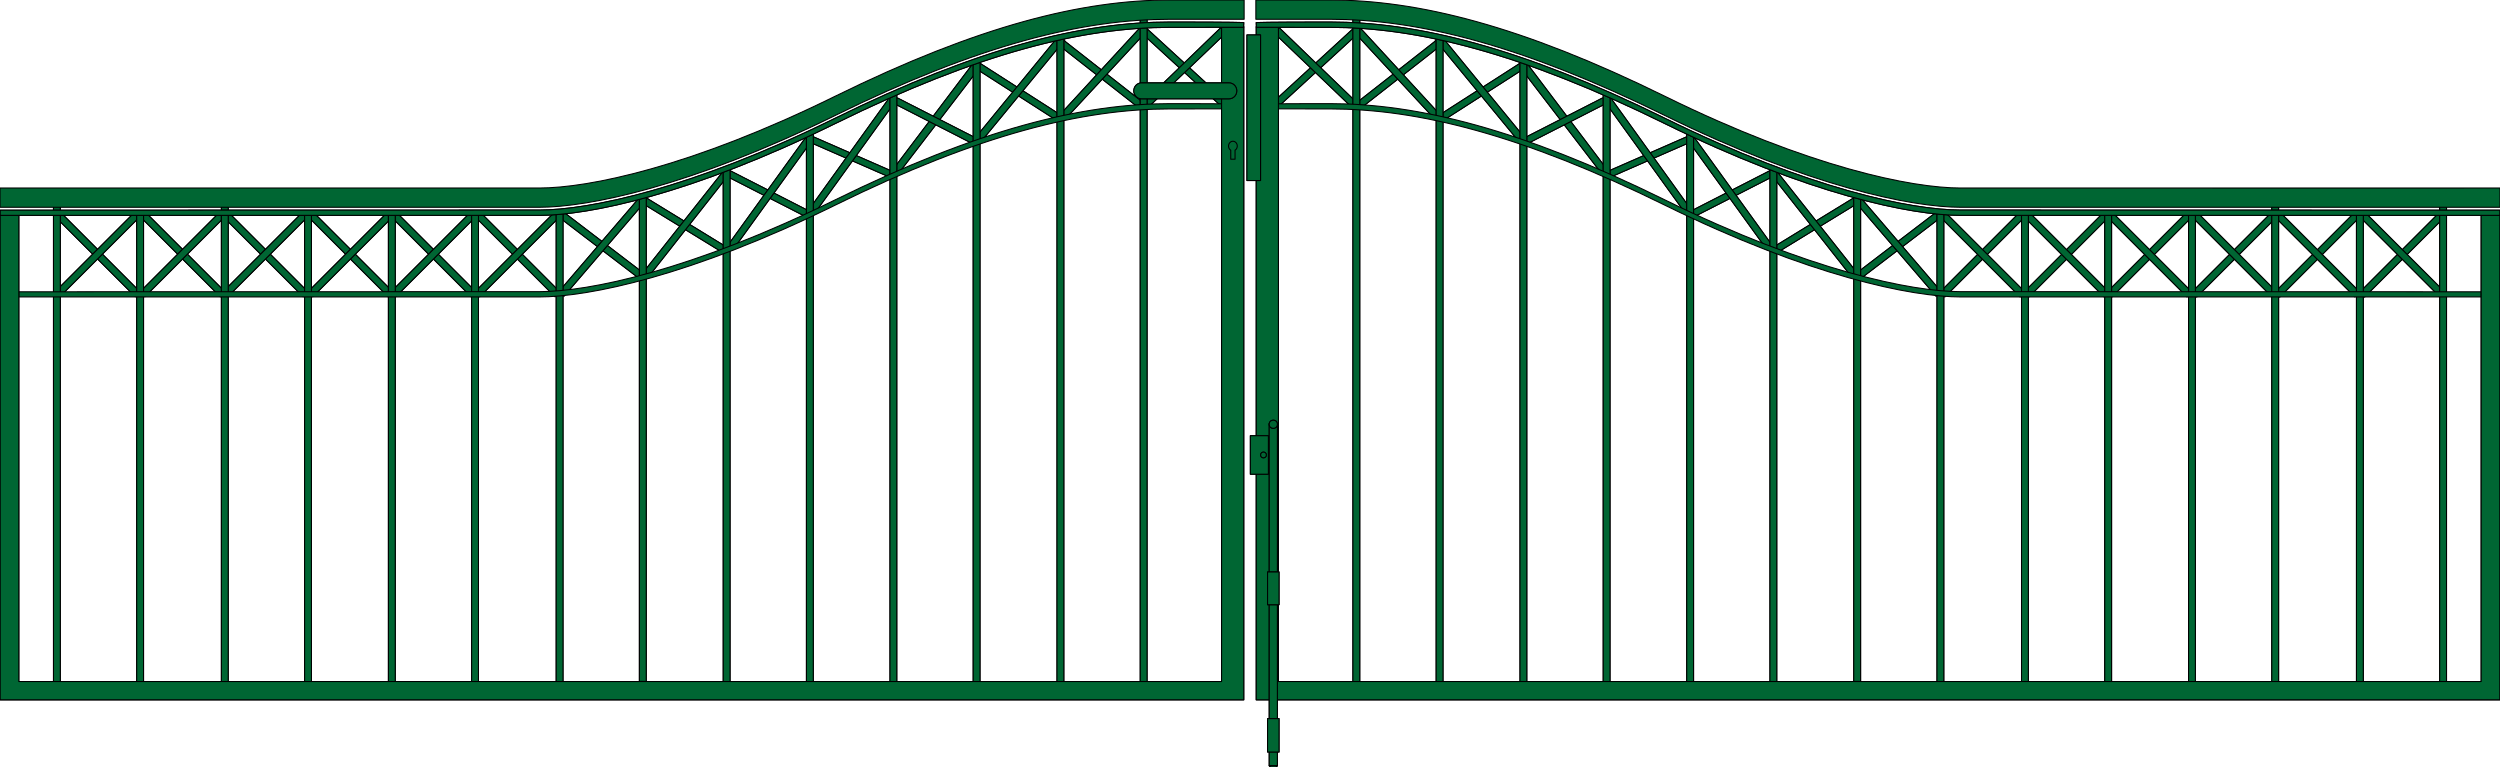 <?xml version="1.0" encoding="iso-8859-1"?>
<!-- Generator: Adobe Illustrator 20.1.0, SVG Export Plug-In . SVG Version: 6.00 Build 0)  -->
<svg version="1.1" preserveAspectRatio="none" id="Ebene_1" xmlns="http://www.w3.org/2000/svg"
	xmlns:xlink="http://www.w3.org/1999/xlink" x="0px" y="0px" viewBox="-191.503 -23.149 582.875 178.924" width="582.875"
	height="178.924" style="enable-background:new -191.503 -23.149 582.875 178.924;" xml:space="preserve">
	<g>
		<g>

			<rect x="355.416" y="35.349" transform="matrix(0.707 -0.707 0.707 0.707 82.414 271.249)"
				style="fill:#006633;stroke:#000000;stroke-width:0.25;stroke-linecap:round;stroke-linejoin:round;stroke-miterlimit:10;"
				width="26.42" height="1.591" />

			<rect x="355.416" y="35.349" transform="matrix(0.707 -0.707 0.707 0.707 82.414 271.249)"
				style="fill:#006633;stroke:#000000;stroke-width:0.25;stroke-linecap:round;stroke-linejoin:round;stroke-miterlimit:10;"
				width="26.42" height="1.591" />

			<rect x="367.831" y="22.934" transform="matrix(0.707 -0.707 0.707 0.707 82.382 271.21)"
				style="fill:#006633;stroke:#000000;stroke-width:0.25;stroke-linecap:round;stroke-linejoin:round;stroke-miterlimit:10;"
				width="1.591" height="26.42" />

			<rect x="367.831" y="22.934" transform="matrix(0.707 -0.707 0.707 0.707 82.382 271.21)"
				style="fill:#006633;stroke:#000000;stroke-width:0.25;stroke-linecap:round;stroke-linejoin:round;stroke-miterlimit:10;"
				width="1.591" height="26.42" />

			<rect x="335.61" y="35.346" transform="matrix(0.707 -0.707 0.707 0.707 76.627 257.26)"
				style="fill:#006633;stroke:#000000;stroke-width:0.25;stroke-linecap:round;stroke-linejoin:round;stroke-miterlimit:10;"
				width="26.419" height="1.594" />

			<rect x="335.61" y="35.346" transform="matrix(0.707 -0.707 0.707 0.707 76.627 257.26)"
				style="fill:#006633;stroke:#000000;stroke-width:0.25;stroke-linecap:round;stroke-linejoin:round;stroke-miterlimit:10;"
				width="26.419" height="1.594" />

			<rect x="348.023" y="22.933" transform="matrix(0.707 -0.707 0.707 0.707 76.593 257.218)"
				style="fill:#006633;stroke:#000000;stroke-width:0.25;stroke-linecap:round;stroke-linejoin:round;stroke-miterlimit:10;"
				width="1.594" height="26.419" />

			<rect x="348.023" y="22.933" transform="matrix(0.707 -0.707 0.707 0.707 76.593 257.218)"
				style="fill:#006633;stroke:#000000;stroke-width:0.25;stroke-linecap:round;stroke-linejoin:round;stroke-miterlimit:10;"
				width="1.594" height="26.419" />

			<rect x="357.907" y="26.23"
				style="fill:#006633;stroke:#000000;stroke-width:0.25;stroke-linecap:round;stroke-linejoin:round;stroke-miterlimit:10;"
				width="1.591" height="109.523" />

			<rect x="357.907" y="26.23"
				style="fill:#006633;stroke:#000000;stroke-width:0.25;stroke-linecap:round;stroke-linejoin:round;stroke-miterlimit:10;"
				width="1.591" height="109.523" />

			<rect x="377.313" y="23.559"
				style="fill:#006633;stroke:#000000;stroke-width:0.25;stroke-linecap:round;stroke-linejoin:round;stroke-miterlimit:10;"
				width="1.587" height="112.194" />

			<rect x="377.313" y="23.559"
				style="fill:#006633;stroke:#000000;stroke-width:0.25;stroke-linecap:round;stroke-linejoin:round;stroke-miterlimit:10;"
				width="1.587" height="112.194" />
		</g>

		<rect x="277.108" y="35.346" transform="matrix(0.707 -0.707 0.707 0.707 59.484 215.883)"
			style="fill:#006633;stroke:#000000;stroke-width:0.25;stroke-linecap:round;stroke-linejoin:round;stroke-miterlimit:10;"
			width="26.42" height="1.593" />

		<rect x="277.108" y="35.346" transform="matrix(0.707 -0.707 0.707 0.707 59.484 215.883)"
			style="fill:#006633;stroke:#000000;stroke-width:0.25;stroke-linecap:round;stroke-linejoin:round;stroke-miterlimit:10;"
			width="26.42" height="1.593" />

		<rect x="289.521" y="22.933" transform="matrix(0.707 -0.707 0.707 0.707 59.461 215.853)"
			style="fill:#006633;stroke:#000000;stroke-width:0.25;stroke-linecap:round;stroke-linejoin:round;stroke-miterlimit:10;"
			width="1.593" height="26.42" />

		<rect x="289.521" y="22.933" transform="matrix(0.707 -0.707 0.707 0.707 59.461 215.853)"
			style="fill:#006633;stroke:#000000;stroke-width:0.25;stroke-linecap:round;stroke-linejoin:round;stroke-miterlimit:10;"
			width="1.593" height="26.42" />

		<rect x="257.535" y="35.346" transform="matrix(0.707 -0.707 0.707 0.707 53.742 202.031)"
			style="fill:#006633;stroke:#000000;stroke-width:0.25;stroke-linecap:round;stroke-linejoin:round;stroke-miterlimit:10;"
			width="26.421" height="1.594" />

		<rect x="257.535" y="35.346" transform="matrix(0.707 -0.707 0.707 0.707 53.742 202.031)"
			style="fill:#006633;stroke:#000000;stroke-width:0.25;stroke-linecap:round;stroke-linejoin:round;stroke-miterlimit:10;"
			width="26.421" height="1.594" />

		<rect x="269.948" y="22.933" transform="matrix(0.707 -0.707 0.707 0.707 53.734 202.02)"
			style="fill:#006633;stroke:#000000;stroke-width:0.25;stroke-linecap:round;stroke-linejoin:round;stroke-miterlimit:10;"
			width="1.594" height="26.421" />

		<rect x="269.948" y="22.933" transform="matrix(0.707 -0.707 0.707 0.707 53.734 202.02)"
			style="fill:#006633;stroke:#000000;stroke-width:0.25;stroke-linecap:round;stroke-linejoin:round;stroke-miterlimit:10;"
			width="1.594" height="26.421" />

		<polygon
			style="fill:#006633;stroke:#000000;stroke-width:0.25;stroke-linecap:round;stroke-linejoin:round;stroke-miterlimit:10;"
			points="
		260.09,26.214 241.117,40.707 242.099,41.96 261.07,27.47 	" />

		<polygon
			style="fill:#006633;stroke:#000000;stroke-width:0.25;stroke-linecap:round;stroke-linejoin:round;stroke-miterlimit:10;"
			points="
		260.09,26.214 241.117,40.707 242.099,41.96 261.07,27.47 	" />

		<polygon
			style="fill:#006633;stroke:#000000;stroke-width:0.25;stroke-linecap:round;stroke-linejoin:round;stroke-miterlimit:10;"
			points="
		242.478,23.153 261.07,44.844 259.872,45.893 241.281,24.203 	" />

		<polygon
			style="fill:#006633;stroke:#000000;stroke-width:0.25;stroke-linecap:round;stroke-linejoin:round;stroke-miterlimit:10;"
			points="
		242.478,23.153 261.07,44.844 259.872,45.893 241.281,24.203 	" />

		<polygon
			style="fill:#006633;stroke:#000000;stroke-width:0.25;stroke-linecap:round;stroke-linejoin:round;stroke-miterlimit:10;"
			points="
		221.758,34.592 241.509,22.488 242.297,23.82 222.882,35.718 	" />

		<polygon
			style="fill:#006633;stroke:#000000;stroke-width:0.25;stroke-linecap:round;stroke-linejoin:round;stroke-miterlimit:10;"
			points="
		221.758,34.592 241.509,22.488 242.297,23.82 222.882,35.718 	" />

		<polygon
			style="fill:#006633;stroke:#000000;stroke-width:0.25;stroke-linecap:round;stroke-linejoin:round;stroke-miterlimit:10;"
			points="
		240.156,41.334 241.281,40.209 222.3,16.227 222.3,18.641 	" />

		<polygon
			style="fill:#006633;stroke:#000000;stroke-width:0.25;stroke-linecap:round;stroke-linejoin:round;stroke-miterlimit:10;"
			points="
		240.156,41.334 241.281,40.209 222.3,16.227 222.3,18.641 	" />

		<polygon
			style="fill:#006633;stroke:#000000;stroke-width:0.25;stroke-linecap:round;stroke-linejoin:round;stroke-miterlimit:10;"
			points="
		202.3,26.28 202.555,27.062 203.425,27.407 221.757,18.038 221.757,16.229 221.027,16.711 	" />

		<polygon
			style="fill:#006633;stroke:#000000;stroke-width:0.25;stroke-linecap:round;stroke-linejoin:round;stroke-miterlimit:10;"
			points="
		202.3,26.28 202.555,27.062 203.425,27.407 221.757,18.038 221.757,16.229 221.027,16.711 	" />

		<polygon
			style="fill:#006633;stroke:#000000;stroke-width:0.25;stroke-linecap:round;stroke-linejoin:round;stroke-miterlimit:10;"
			points="
		221.609,33.962 221.609,34.99 220.485,35.089 202.797,10.591 202.797,8.07 203.934,9.482 	" />

		<polygon
			style="fill:#006633;stroke:#000000;stroke-width:0.25;stroke-linecap:round;stroke-linejoin:round;stroke-miterlimit:10;"
			points="
		221.609,33.962 221.609,34.99 220.485,35.089 202.797,10.591 202.797,8.07 203.934,9.482 	" />

		<polygon
			style="fill:#006633;stroke:#000000;stroke-width:0.25;stroke-linecap:round;stroke-linejoin:round;stroke-miterlimit:10;"
			points="
		183.97,18.144 182.847,17.019 201.62,8.799 202.315,8.381 202.555,10.011 	" />

		<polygon
			style="fill:#006633;stroke:#000000;stroke-width:0.25;stroke-linecap:round;stroke-linejoin:round;stroke-miterlimit:10;"
			points="
		183.97,18.144 182.847,17.019 201.62,8.799 202.315,8.381 202.555,10.011 	" />

		<polygon
			style="fill:#006633;stroke:#000000;stroke-width:0.25;stroke-linecap:round;stroke-linejoin:round;stroke-miterlimit:10;"
			points="
		183.507,1.72 183.507,-0.984 184.185,-0.485 184.453,0.27 202.315,25.097 202.299,26.279 201.191,26.223 	" />

		<polygon
			style="fill:#006633;stroke:#000000;stroke-width:0.25;stroke-linecap:round;stroke-linejoin:round;stroke-miterlimit:10;"
			points="
		183.507,1.72 183.507,-0.984 184.185,-0.485 184.453,0.27 202.315,25.097 202.299,26.279 201.191,26.223 	" />

		<polygon
			style="fill:#006633;stroke:#000000;stroke-width:0.25;stroke-linecap:round;stroke-linejoin:round;stroke-miterlimit:10;"
			points="
		182.859,15.952 182.847,17.515 181.738,17.081 163.667,-6.485 163.662,-8.877 164.472,-8.586 164.819,-7.93 	" />

		<polygon
			style="fill:#006633;stroke:#000000;stroke-width:0.25;stroke-linecap:round;stroke-linejoin:round;stroke-miterlimit:10;"
			points="
		182.859,15.952 182.847,17.515 181.738,17.081 163.667,-6.485 163.662,-8.877 164.472,-8.586 164.819,-7.93 	" />

		<polygon
			style="fill:#006633;stroke:#000000;stroke-width:0.25;stroke-linecap:round;stroke-linejoin:round;stroke-miterlimit:10;"
			points="
		181.996,-0.238 182.847,-0.485 183.12,0.886 164.547,10.369 163.424,9.246 	" />

		<polygon
			style="fill:#006633;stroke:#000000;stroke-width:0.25;stroke-linecap:round;stroke-linejoin:round;stroke-miterlimit:10;"
			points="
		181.996,-0.238 182.847,-0.485 183.12,0.886 164.547,10.369 163.424,9.246 	" />

		<polygon
			style="fill:#006633;stroke:#000000;stroke-width:0.25;stroke-linecap:round;stroke-linejoin:round;stroke-miterlimit:10;"
			points="
		163.424,-6.892 163.424,-8.879 162.535,-8.167 144.299,3.53 144.299,4.574 145.427,4.658 	" />

		<polygon
			style="fill:#006633;stroke:#000000;stroke-width:0.25;stroke-linecap:round;stroke-linejoin:round;stroke-miterlimit:10;"
			points="
		163.424,-6.892 163.424,-8.879 162.535,-8.167 144.299,3.53 144.299,4.574 145.427,4.658 	" />

		<polygon
			style="fill:#006633;stroke:#000000;stroke-width:0.25;stroke-linecap:round;stroke-linejoin:round;stroke-miterlimit:10;"
			points="
		145.484,-13.59 144.93,-14.352 144.132,-13.97 144.536,-12.139 162.335,9.482 163.145,9.482 163.458,8.356 	" />

		<polygon
			style="fill:#006633;stroke:#000000;stroke-width:0.25;stroke-linecap:round;stroke-linejoin:round;stroke-miterlimit:10;"
			points="
		145.484,-13.59 144.93,-14.352 144.132,-13.97 144.536,-12.139 162.335,9.482 163.145,9.482 163.458,8.356 	" />

		<polygon
			style="fill:#006633;stroke:#000000;stroke-width:0.25;stroke-linecap:round;stroke-linejoin:round;stroke-miterlimit:10;"
			points="
		144.034,-12.252 143.827,-14.352 142.907,-13.378 124.912,0.722 124.73,1.842 126.04,1.842 	" />

		<polygon
			style="fill:#006633;stroke:#000000;stroke-width:0.25;stroke-linecap:round;stroke-linejoin:round;stroke-miterlimit:10;"
			points="
		144.034,-12.252 143.827,-14.352 142.907,-13.378 124.912,0.722 124.73,1.842 126.04,1.842 	" />

		<polygon
			style="fill:#006633;stroke:#000000;stroke-width:0.25;stroke-linecap:round;stroke-linejoin:round;stroke-miterlimit:10;"
			points="
		126.083,-16.14 124.912,-17.208 125.133,-14.691 142.701,4.277 143.338,4.319 143.827,3.15 	" />

		<polygon
			style="fill:#006633;stroke:#000000;stroke-width:0.25;stroke-linecap:round;stroke-linejoin:round;stroke-miterlimit:10;"
			points="
		126.083,-16.14 124.912,-17.208 125.133,-14.691 142.701,4.277 143.338,4.319 143.827,3.15 	" />

		<polygon
			style="fill:#006633;stroke:#000000;stroke-width:0.25;stroke-linecap:round;stroke-linejoin:round;stroke-miterlimit:10;"
			points="
		123.452,-15.981 124.364,-16.784 124.572,-14.857 107.061,1.215 106.559,1.842 105.94,0.095 	" />

		<polygon
			style="fill:#006633;stroke:#000000;stroke-width:0.25;stroke-linecap:round;stroke-linejoin:round;stroke-miterlimit:10;"
			points="
		123.452,-15.981 124.364,-16.784 124.572,-14.857 107.061,1.215 106.559,1.842 105.94,0.095 	" />

		<polygon
			style="fill:#006633;stroke:#000000;stroke-width:0.25;stroke-linecap:round;stroke-linejoin:round;stroke-miterlimit:10;"
			points="
		106.904,-16.529 105.953,-17.207 105.953,-15.082 123.241,1.446 123.934,2.106 124.364,0.322 	" />

		<polygon
			style="fill:#006633;stroke:#000000;stroke-width:0.25;stroke-linecap:round;stroke-linejoin:round;stroke-miterlimit:10;"
			points="
		106.904,-16.529 105.953,-17.207 105.953,-15.082 123.241,1.446 123.934,2.106 124.364,0.322 	" />
		<g>

			<rect x="316.269" y="35.349" transform="matrix(0.707 -0.707 0.707 0.707 70.947 243.567)"
				style="fill:#006633;stroke:#000000;stroke-width:0.25;stroke-linecap:round;stroke-linejoin:round;stroke-miterlimit:10;"
				width="26.42" height="1.591" />

			<rect x="316.269" y="35.349" transform="matrix(0.707 -0.707 0.707 0.707 70.947 243.567)"
				style="fill:#006633;stroke:#000000;stroke-width:0.25;stroke-linecap:round;stroke-linejoin:round;stroke-miterlimit:10;"
				width="26.42" height="1.591" />

			<rect x="328.683" y="22.934" transform="matrix(0.707 -0.707 0.707 0.707 70.919 243.532)"
				style="fill:#006633;stroke:#000000;stroke-width:0.25;stroke-linecap:round;stroke-linejoin:round;stroke-miterlimit:10;"
				width="1.591" height="26.42" />

			<rect x="328.683" y="22.934" transform="matrix(0.707 -0.707 0.707 0.707 70.919 243.532)"
				style="fill:#006633;stroke:#000000;stroke-width:0.25;stroke-linecap:round;stroke-linejoin:round;stroke-miterlimit:10;"
				width="1.591" height="26.42" />

			<rect x="296.462" y="35.346" transform="matrix(0.707 -0.707 0.707 0.707 65.159 229.576)"
				style="fill:#006633;stroke:#000000;stroke-width:0.25;stroke-linecap:round;stroke-linejoin:round;stroke-miterlimit:10;"
				width="26.419" height="1.594" />

			<rect x="296.462" y="35.346" transform="matrix(0.707 -0.707 0.707 0.707 65.159 229.576)"
				style="fill:#006633;stroke:#000000;stroke-width:0.25;stroke-linecap:round;stroke-linejoin:round;stroke-miterlimit:10;"
				width="26.419" height="1.594" />

			<rect x="308.875" y="22.933" transform="matrix(0.707 -0.707 0.707 0.707 65.129 229.538)"
				style="fill:#006633;stroke:#000000;stroke-width:0.25;stroke-linecap:round;stroke-linejoin:round;stroke-miterlimit:10;"
				width="1.594" height="26.419" />

			<rect x="308.875" y="22.933" transform="matrix(0.707 -0.707 0.707 0.707 65.129 229.538)"
				style="fill:#006633;stroke:#000000;stroke-width:0.25;stroke-linecap:round;stroke-linejoin:round;stroke-miterlimit:10;"
				width="1.594" height="26.419" />

			<rect x="318.759" y="26.23"
				style="fill:#006633;stroke:#000000;stroke-width:0.25;stroke-linecap:round;stroke-linejoin:round;stroke-miterlimit:10;"
				width="1.591" height="109.523" />

			<rect x="318.759" y="26.23"
				style="fill:#006633;stroke:#000000;stroke-width:0.25;stroke-linecap:round;stroke-linejoin:round;stroke-miterlimit:10;"
				width="1.591" height="109.523" />

			<rect x="338.166" y="23.559"
				style="fill:#006633;stroke:#000000;stroke-width:0.25;stroke-linecap:round;stroke-linejoin:round;stroke-miterlimit:10;"
				width="1.587" height="112.194" />

			<rect x="338.166" y="23.559"
				style="fill:#006633;stroke:#000000;stroke-width:0.25;stroke-linecap:round;stroke-linejoin:round;stroke-miterlimit:10;"
				width="1.587" height="112.194" />
		</g>

		<rect x="279.817" y="26.23"
			style="fill:#006633;stroke:#000000;stroke-width:0.25;stroke-linecap:round;stroke-linejoin:round;stroke-miterlimit:10;"
			width="1.591" height="109.523" />

		<rect x="279.817" y="26.23"
			style="fill:#006633;stroke:#000000;stroke-width:0.25;stroke-linecap:round;stroke-linejoin:round;stroke-miterlimit:10;"
			width="1.591" height="109.523" />

		<rect x="299.219" y="26.23"
			style="fill:#006633;stroke:#000000;stroke-width:0.25;stroke-linecap:round;stroke-linejoin:round;stroke-miterlimit:10;"
			width="1.593" height="109.523" />

		<rect x="299.219" y="26.23"
			style="fill:#006633;stroke:#000000;stroke-width:0.25;stroke-linecap:round;stroke-linejoin:round;stroke-miterlimit:10;"
			width="1.593" height="109.523" />

		<rect x="240.702" y="22.35"
			style="fill:#006633;stroke:#000000;stroke-width:0.25;stroke-linecap:round;stroke-linejoin:round;stroke-miterlimit:10;"
			width="1.595" height="113.376" />

		<rect x="240.702" y="22.35"
			style="fill:#006633;stroke:#000000;stroke-width:0.25;stroke-linecap:round;stroke-linejoin:round;stroke-miterlimit:10;"
			width="1.595" height="113.376" />

		<rect x="260.107" y="26.23"
			style="fill:#006633;stroke:#000000;stroke-width:0.25;stroke-linecap:round;stroke-linejoin:round;stroke-miterlimit:10;"
			width="1.589" height="109.523" />

		<rect x="260.107" y="26.23"
			style="fill:#006633;stroke:#000000;stroke-width:0.25;stroke-linecap:round;stroke-linejoin:round;stroke-miterlimit:10;"
			width="1.589" height="109.523" />

		<polygon
			style="fill:#006633;stroke:#000000;stroke-width:0.25;stroke-linecap:round;stroke-linejoin:round;stroke-miterlimit:10;"
			points="
		201.757,7.492 201.757,135.753 203.349,135.753 203.349,8.192 	" />

		<polygon
			style="fill:#006633;stroke:#000000;stroke-width:0.25;stroke-linecap:round;stroke-linejoin:round;stroke-miterlimit:10;"
			points="
		201.757,7.492 201.757,135.753 203.349,135.753 203.349,8.192 	" />

		<polygon
			style="fill:#006633;stroke:#000000;stroke-width:0.25;stroke-linecap:round;stroke-linejoin:round;stroke-miterlimit:10;"
			points="
		221.162,15.793 221.162,135.753 222.752,135.753 222.752,16.234 	" />

		<polygon
			style="fill:#006633;stroke:#000000;stroke-width:0.25;stroke-linecap:round;stroke-linejoin:round;stroke-miterlimit:10;"
			points="
		221.162,15.793 221.162,135.753 222.752,135.753 222.752,16.234 	" />

		<polygon
			style="fill:#006633;stroke:#000000;stroke-width:0.25;stroke-linecap:round;stroke-linejoin:round;stroke-miterlimit:10;"
			points="
		162.883,-9.278 162.883,135.753 164.472,135.753 164.472,-8.706 	" />

		<polygon
			style="fill:#006633;stroke:#000000;stroke-width:0.25;stroke-linecap:round;stroke-linejoin:round;stroke-miterlimit:10;"
			points="
		162.883,-9.278 162.883,135.753 164.472,135.753 164.472,-8.706 	" />

		<polygon
			style="fill:#006633;stroke:#000000;stroke-width:0.25;stroke-linecap:round;stroke-linejoin:round;stroke-miterlimit:10;"
			points="
		182.285,-1.675 182.285,135.753 183.871,135.753 183.871,-0.935 	" />

		<polygon
			style="fill:#006633;stroke:#000000;stroke-width:0.25;stroke-linecap:round;stroke-linejoin:round;stroke-miterlimit:10;"
			points="
		182.285,-1.675 182.285,135.753 183.871,135.753 183.871,-0.935 	" />

		<rect x="123.931" y="-20.573"
			style="fill:#006633;stroke:#000000;stroke-width:0.25;stroke-linecap:round;stroke-linejoin:round;stroke-miterlimit:10;"
			width="1.595" height="156.326" />

		<rect x="123.931" y="-20.573"
			style="fill:#006633;stroke:#000000;stroke-width:0.25;stroke-linecap:round;stroke-linejoin:round;stroke-miterlimit:10;"
			width="1.595" height="156.326" />

		<polygon
			style="fill:#006633;stroke:#000000;stroke-width:0.25;stroke-linecap:round;stroke-linejoin:round;stroke-miterlimit:10;"
			points="
		143.338,-14.769 143.338,135.753 144.931,135.753 144.931,-14.473 	" />

		<polygon
			style="fill:#006633;stroke:#000000;stroke-width:0.25;stroke-linecap:round;stroke-linejoin:round;stroke-miterlimit:10;"
			points="
		143.338,-14.769 143.338,135.753 144.931,135.753 144.931,-14.473 	" />

		<path
			style="fill:#006633;stroke:#000000;stroke-width:0.25;stroke-linecap:round;stroke-linejoin:round;stroke-miterlimit:10;"
			d="
		M391.305,46.084H265.678c-11.5,0-35.387-4.846-68.997-21.387C163.073,8.153,139.008,2.245,118.527,2.245
		c-14.909,0-16.939-0.014-16.939-0.014l-0.041-1.093c0,0,2.071-0.125,16.98-0.125c20.481,0,44.546,5.909,78.154,22.45
		c33.61,16.543,57.497,21.39,68.997,21.39c11.505,0,125.618,0.027,125.618,0.027L391.305,46.084z" />

		<path
			style="fill:#006633;stroke:#000000;stroke-width:0.25;stroke-linecap:round;stroke-linejoin:round;stroke-miterlimit:10;"
			d="
		M391.362,25.177l0.009-4.486H265.678c-11.502,0-35.388-4.846-68.997-21.388c-33.609-16.543-57.676-22.452-78.156-22.452h-17.223
		v4.488h17.223c20.48,0,44.547,5.906,78.156,22.449c33.609,16.542,57.495,21.389,68.997,21.389H391.362z" />

		<polygon
			style="fill:#006633;stroke:#000000;stroke-width:0.25;stroke-linecap:round;stroke-linejoin:round;stroke-miterlimit:10;"
			points="
		106.559,-16.905 106.559,135.753 386.98,135.753 386.98,26.942 391.332,26.942 391.332,135.753 391.332,140.017 386.98,140.017 
		106.559,140.017 102.113,140.017 101.385,140.017 101.385,-16.905 	" />

		<polygon
			style="fill:#006633;stroke:#000000;stroke-width:0.25;stroke-linecap:round;stroke-linejoin:round;stroke-miterlimit:10;"
			points="
		106.559,-16.905 106.559,135.753 386.98,135.753 386.98,26.942 391.332,26.942 391.332,135.753 391.332,140.017 386.98,140.017 
		106.559,140.017 102.113,140.017 101.385,140.017 101.385,-16.905 	" />

		<path
			style="fill:#006633;stroke:#000000;stroke-width:0.25;stroke-linecap:round;stroke-linejoin:round;stroke-miterlimit:10;"
			d="
		M391.334,27.062H265.675c-11.499,0-35.386-4.847-68.995-21.389c-33.608-16.542-57.675-22.451-78.151-22.451
		c-14.911,0-17.103-0.013-17.103-0.013l-0.041-1.095c0,0,2.232-0.123,17.144-0.123c20.477,0,44.543,5.909,78.151,22.449
		c33.609,16.546,57.496,21.391,68.995,21.391c11.505,0,125.647,0.031,125.647,0.031L391.334,27.062z" />

		<path
			style="fill:#006633;stroke:#000000;stroke-width:0.25;stroke-linecap:round;stroke-linejoin:round;stroke-miterlimit:10;"
			d="
		M391.334,27.062H265.675c-11.499,0-35.386-4.847-68.995-21.389c-33.608-16.542-57.675-22.451-78.151-22.451
		c-14.911,0-17.103-0.013-17.103-0.013l-0.041-1.095c0,0,2.232-0.123,17.144-0.123c20.477,0,44.543,5.909,78.151,22.449
		c33.609,16.546,57.496,21.391,68.995,21.391c11.505,0,125.647,0.031,125.647,0.031L391.334,27.062z" />

		<rect x="99.222" y="-14.998"
			style="fill:#006633;stroke:#000000;stroke-width:0.25;stroke-linecap:round;stroke-linejoin:round;stroke-miterlimit:10;"
			width="3.17" height="33.938" />

		<rect x="99.222" y="-14.998"
			style="fill:#006633;stroke:#000000;stroke-width:0.25;stroke-linecap:round;stroke-linejoin:round;stroke-miterlimit:10;"
			width="3.17" height="33.938" />
		<g>

			<rect x="-169.554" y="22.934" transform="matrix(0.707 -0.707 0.707 0.707 -74.984 -108.742)"
				style="fill:#006633;stroke:#000000;stroke-width:0.25;stroke-linecap:round;stroke-linejoin:round;stroke-miterlimit:10;"
				width="1.591" height="26.42" />

			<rect x="-169.554" y="22.934" transform="matrix(0.707 -0.707 0.707 0.707 -74.984 -108.742)"
				style="fill:#006633;stroke:#000000;stroke-width:0.25;stroke-linecap:round;stroke-linejoin:round;stroke-miterlimit:10;"
				width="1.591" height="26.42" />

			<rect x="-181.969" y="35.349" transform="matrix(0.707 -0.707 0.707 0.707 -75.004 -108.755)"
				style="fill:#006633;stroke:#000000;stroke-width:0.25;stroke-linecap:round;stroke-linejoin:round;stroke-miterlimit:10;"
				width="26.42" height="1.591" />

			<rect x="-181.969" y="35.349" transform="matrix(0.707 -0.707 0.707 0.707 -75.004 -108.755)"
				style="fill:#006633;stroke:#000000;stroke-width:0.25;stroke-linecap:round;stroke-linejoin:round;stroke-miterlimit:10;"
				width="26.42" height="1.591" />

			<rect x="-149.749" y="22.933" transform="matrix(0.707 -0.707 0.707 0.707 -69.174 -94.733)"
				style="fill:#006633;stroke:#000000;stroke-width:0.25;stroke-linecap:round;stroke-linejoin:round;stroke-miterlimit:10;"
				width="1.594" height="26.419" />

			<rect x="-149.749" y="22.933" transform="matrix(0.707 -0.707 0.707 0.707 -69.174 -94.733)"
				style="fill:#006633;stroke:#000000;stroke-width:0.25;stroke-linecap:round;stroke-linejoin:round;stroke-miterlimit:10;"
				width="1.594" height="26.419" />

			<rect x="-162.161" y="35.346" transform="matrix(0.707 -0.707 0.707 0.707 -69.194 -94.745)"
				style="fill:#006633;stroke:#000000;stroke-width:0.25;stroke-linecap:round;stroke-linejoin:round;stroke-miterlimit:10;"
				width="26.419" height="1.594" />

			<rect x="-162.161" y="35.346" transform="matrix(0.707 -0.707 0.707 0.707 -69.194 -94.745)"
				style="fill:#006633;stroke:#000000;stroke-width:0.25;stroke-linecap:round;stroke-linejoin:round;stroke-miterlimit:10;"
				width="26.419" height="1.594" />

			<rect x="-159.63" y="26.23"
				style="fill:#006633;stroke:#000000;stroke-width:0.25;stroke-linecap:round;stroke-linejoin:round;stroke-miterlimit:10;"
				width="1.591" height="109.523" />

			<rect x="-159.63" y="26.23"
				style="fill:#006633;stroke:#000000;stroke-width:0.25;stroke-linecap:round;stroke-linejoin:round;stroke-miterlimit:10;"
				width="1.591" height="109.523" />

			<rect x="-179.033" y="23.559"
				style="fill:#006633;stroke:#000000;stroke-width:0.25;stroke-linecap:round;stroke-linejoin:round;stroke-miterlimit:10;"
				width="1.587" height="112.194" />

			<rect x="-179.033" y="23.559"
				style="fill:#006633;stroke:#000000;stroke-width:0.25;stroke-linecap:round;stroke-linejoin:round;stroke-miterlimit:10;"
				width="1.587" height="112.194" />
		</g>

		<rect x="-91.246" y="22.933" transform="matrix(0.707 -0.707 0.707 0.707 -52.044 -53.37)"
			style="fill:#006633;stroke:#000000;stroke-width:0.25;stroke-linecap:round;stroke-linejoin:round;stroke-miterlimit:10;"
			width="1.593" height="26.42" />

		<rect x="-91.246" y="22.933" transform="matrix(0.707 -0.707 0.707 0.707 -52.044 -53.37)"
			style="fill:#006633;stroke:#000000;stroke-width:0.25;stroke-linecap:round;stroke-linejoin:round;stroke-miterlimit:10;"
			width="1.593" height="26.42" />

		<rect x="-103.659" y="35.346" transform="matrix(0.707 -0.707 0.707 0.707 -52.056 -53.375)"
			style="fill:#006633;stroke:#000000;stroke-width:0.25;stroke-linecap:round;stroke-linejoin:round;stroke-miterlimit:10;"
			width="26.42" height="1.593" />

		<rect x="-103.659" y="35.346" transform="matrix(0.707 -0.707 0.707 0.707 -52.056 -53.375)"
			style="fill:#006633;stroke:#000000;stroke-width:0.25;stroke-linecap:round;stroke-linejoin:round;stroke-miterlimit:10;"
			width="26.42" height="1.593" />

		<rect x="-71.674" y="22.933" transform="matrix(0.707 -0.707 0.707 0.707 -46.316 -39.532)"
			style="fill:#006633;stroke:#000000;stroke-width:0.25;stroke-linecap:round;stroke-linejoin:round;stroke-miterlimit:10;"
			width="1.594" height="26.421" />

		<rect x="-71.674" y="22.933" transform="matrix(0.707 -0.707 0.707 0.707 -46.316 -39.532)"
			style="fill:#006633;stroke:#000000;stroke-width:0.25;stroke-linecap:round;stroke-linejoin:round;stroke-miterlimit:10;"
			width="1.594" height="26.421" />

		<rect x="-84.087" y="35.346" transform="matrix(0.707 -0.707 0.707 0.707 -46.32 -39.533)"
			style="fill:#006633;stroke:#000000;stroke-width:0.25;stroke-linecap:round;stroke-linejoin:round;stroke-miterlimit:10;"
			width="26.421" height="1.594" />

		<rect x="-84.087" y="35.346" transform="matrix(0.707 -0.707 0.707 0.707 -46.32 -39.533)"
			style="fill:#006633;stroke:#000000;stroke-width:0.25;stroke-linecap:round;stroke-linejoin:round;stroke-miterlimit:10;"
			width="26.421" height="1.594" />

		<polygon
			style="fill:#006633;stroke:#000000;stroke-width:0.25;stroke-linecap:round;stroke-linejoin:round;stroke-miterlimit:10;"
			points="
		-60.222,26.214 -41.249,40.707 -42.232,41.96 -61.202,27.47 	" />

		<polygon
			style="fill:#006633;stroke:#000000;stroke-width:0.25;stroke-linecap:round;stroke-linejoin:round;stroke-miterlimit:10;"
			points="
		-60.222,26.214 -41.249,40.707 -42.232,41.96 -61.202,27.47 	" />

		<polygon
			style="fill:#006633;stroke:#000000;stroke-width:0.25;stroke-linecap:round;stroke-linejoin:round;stroke-miterlimit:10;"
			points="
		-42.611,23.153 -61.202,44.844 -60.004,45.893 -41.413,24.203 	" />

		<polygon
			style="fill:#006633;stroke:#000000;stroke-width:0.25;stroke-linecap:round;stroke-linejoin:round;stroke-miterlimit:10;"
			points="
		-42.611,23.153 -61.202,44.844 -60.004,45.893 -41.413,24.203 	" />

		<polygon
			style="fill:#006633;stroke:#000000;stroke-width:0.25;stroke-linecap:round;stroke-linejoin:round;stroke-miterlimit:10;"
			points="
		-21.89,34.592 -41.642,22.488 -42.429,23.82 -23.014,35.718 	" />

		<polygon
			style="fill:#006633;stroke:#000000;stroke-width:0.25;stroke-linecap:round;stroke-linejoin:round;stroke-miterlimit:10;"
			points="
		-21.89,34.592 -41.642,22.488 -42.429,23.82 -23.014,35.718 	" />

		<polygon
			style="fill:#006633;stroke:#000000;stroke-width:0.25;stroke-linecap:round;stroke-linejoin:round;stroke-miterlimit:10;"
			points="
		-40.288,41.334 -41.413,40.209 -22.433,16.227 -22.433,18.641 	" />

		<polygon
			style="fill:#006633;stroke:#000000;stroke-width:0.25;stroke-linecap:round;stroke-linejoin:round;stroke-miterlimit:10;"
			points="
		-40.288,41.334 -41.413,40.209 -22.433,16.227 -22.433,18.641 	" />

		<polygon
			style="fill:#006633;stroke:#000000;stroke-width:0.25;stroke-linecap:round;stroke-linejoin:round;stroke-miterlimit:10;"
			points="
		-2.432,26.28 -2.688,27.062 -3.557,27.407 -21.889,18.038 -21.889,16.229 -21.159,16.711 	" />

		<polygon
			style="fill:#006633;stroke:#000000;stroke-width:0.25;stroke-linecap:round;stroke-linejoin:round;stroke-miterlimit:10;"
			points="
		-2.432,26.28 -2.688,27.062 -3.557,27.407 -21.889,18.038 -21.889,16.229 -21.159,16.711 	" />

		<polygon
			style="fill:#006633;stroke:#000000;stroke-width:0.25;stroke-linecap:round;stroke-linejoin:round;stroke-miterlimit:10;"
			points="
		-21.742,33.962 -21.742,34.99 -20.617,35.089 -2.929,10.591 -2.929,8.07 -4.067,9.482 	" />

		<polygon
			style="fill:#006633;stroke:#000000;stroke-width:0.25;stroke-linecap:round;stroke-linejoin:round;stroke-miterlimit:10;"
			points="
		-21.742,33.962 -21.742,34.99 -20.617,35.089 -2.929,10.591 -2.929,8.07 -4.067,9.482 	" />

		<polygon
			style="fill:#006633;stroke:#000000;stroke-width:0.25;stroke-linecap:round;stroke-linejoin:round;stroke-miterlimit:10;"
			points="
		15.897,18.144 17.02,17.019 -1.752,8.799 -2.448,8.381 -2.688,10.011 	" />

		<polygon
			style="fill:#006633;stroke:#000000;stroke-width:0.25;stroke-linecap:round;stroke-linejoin:round;stroke-miterlimit:10;"
			points="
		15.897,18.144 17.02,17.019 -1.752,8.799 -2.448,8.381 -2.688,10.011 	" />

		<polygon
			style="fill:#006633;stroke:#000000;stroke-width:0.25;stroke-linecap:round;stroke-linejoin:round;stroke-miterlimit:10;"
			points="
		16.361,1.72 16.361,-0.984 15.682,-0.485 15.415,0.27 -2.448,25.097 -2.431,26.279 -1.324,26.223 	" />

		<polygon
			style="fill:#006633;stroke:#000000;stroke-width:0.25;stroke-linecap:round;stroke-linejoin:round;stroke-miterlimit:10;"
			points="
		16.361,1.72 16.361,-0.984 15.682,-0.485 15.415,0.27 -2.448,25.097 -2.431,26.279 -1.324,26.223 	" />

		<polygon
			style="fill:#006633;stroke:#000000;stroke-width:0.25;stroke-linecap:round;stroke-linejoin:round;stroke-miterlimit:10;"
			points="
		17.008,15.952 17.02,17.515 18.13,17.081 36.201,-6.485 36.206,-8.877 35.395,-8.586 35.049,-7.93 	" />

		<polygon
			style="fill:#006633;stroke:#000000;stroke-width:0.25;stroke-linecap:round;stroke-linejoin:round;stroke-miterlimit:10;"
			points="
		17.008,15.952 17.02,17.515 18.13,17.081 36.201,-6.485 36.206,-8.877 35.395,-8.586 35.049,-7.93 	" />

		<polygon
			style="fill:#006633;stroke:#000000;stroke-width:0.25;stroke-linecap:round;stroke-linejoin:round;stroke-miterlimit:10;"
			points="
		17.872,-0.238 17.02,-0.485 16.748,0.886 35.321,10.369 36.444,9.246 	" />

		<polygon
			style="fill:#006633;stroke:#000000;stroke-width:0.25;stroke-linecap:round;stroke-linejoin:round;stroke-miterlimit:10;"
			points="
		17.872,-0.238 17.02,-0.485 16.748,0.886 35.321,10.369 36.444,9.246 	" />

		<polygon
			style="fill:#006633;stroke:#000000;stroke-width:0.25;stroke-linecap:round;stroke-linejoin:round;stroke-miterlimit:10;"
			points="
		36.444,-6.892 36.444,-8.879 37.333,-8.167 55.569,3.53 55.569,4.574 54.44,4.658 	" />

		<polygon
			style="fill:#006633;stroke:#000000;stroke-width:0.25;stroke-linecap:round;stroke-linejoin:round;stroke-miterlimit:10;"
			points="
		36.444,-6.892 36.444,-8.879 37.333,-8.167 55.569,3.53 55.569,4.574 54.44,4.658 	" />

		<polygon
			style="fill:#006633;stroke:#000000;stroke-width:0.25;stroke-linecap:round;stroke-linejoin:round;stroke-miterlimit:10;"
			points="
		54.383,-13.59 54.937,-14.352 55.736,-13.97 55.332,-12.139 37.533,9.482 36.722,9.482 36.41,8.356 	" />

		<polygon
			style="fill:#006633;stroke:#000000;stroke-width:0.25;stroke-linecap:round;stroke-linejoin:round;stroke-miterlimit:10;"
			points="
		54.383,-13.59 54.937,-14.352 55.736,-13.97 55.332,-12.139 37.533,9.482 36.722,9.482 36.41,8.356 	" />

		<polygon
			style="fill:#006633;stroke:#000000;stroke-width:0.25;stroke-linecap:round;stroke-linejoin:round;stroke-miterlimit:10;"
			points="
		55.834,-12.252 56.041,-14.352 56.961,-13.378 74.956,0.722 75.137,1.842 73.829,1.842 	" />

		<polygon
			style="fill:#006633;stroke:#000000;stroke-width:0.25;stroke-linecap:round;stroke-linejoin:round;stroke-miterlimit:10;"
			points="
		55.834,-12.252 56.041,-14.352 56.961,-13.378 74.956,0.722 75.137,1.842 73.829,1.842 	" />

		<polygon
			style="fill:#006633;stroke:#000000;stroke-width:0.25;stroke-linecap:round;stroke-linejoin:round;stroke-miterlimit:10;"
			points="
		73.786,-16.14 74.956,-17.208 74.735,-14.691 57.167,4.277 56.53,4.319 56.041,3.15 	" />

		<polygon
			style="fill:#006633;stroke:#000000;stroke-width:0.25;stroke-linecap:round;stroke-linejoin:round;stroke-miterlimit:10;"
			points="
		73.786,-16.14 74.956,-17.208 74.735,-14.691 57.167,4.277 56.53,4.319 56.041,3.15 	" />

		<polygon
			style="fill:#006633;stroke:#000000;stroke-width:0.25;stroke-linecap:round;stroke-linejoin:round;stroke-miterlimit:10;"
			points="
		76.417,-15.981 75.505,-16.784 75.296,-14.857 92.807,1.215 93.309,1.842 93.928,0.095 	" />

		<polygon
			style="fill:#006633;stroke:#000000;stroke-width:0.25;stroke-linecap:round;stroke-linejoin:round;stroke-miterlimit:10;"
			points="
		76.417,-15.981 75.505,-16.784 75.296,-14.857 92.807,1.215 93.309,1.842 93.928,0.095 	" />

		<polygon
			style="fill:#006633;stroke:#000000;stroke-width:0.25;stroke-linecap:round;stroke-linejoin:round;stroke-miterlimit:10;"
			points="
		92.964,-16.529 93.915,-17.207 93.915,-15.082 76.628,1.446 75.934,2.106 75.505,0.322 	" />

		<polygon
			style="fill:#006633;stroke:#000000;stroke-width:0.25;stroke-linecap:round;stroke-linejoin:round;stroke-miterlimit:10;"
			points="
		92.964,-16.529 93.915,-17.207 93.915,-15.082 76.628,1.446 75.934,2.106 75.505,0.322 	" />
		<g>

			<rect x="-130.407" y="22.934" transform="matrix(0.707 -0.707 0.707 0.707 -63.519 -81.061)"
				style="fill:#006633;stroke:#000000;stroke-width:0.25;stroke-linecap:round;stroke-linejoin:round;stroke-miterlimit:10;"
				width="1.591" height="26.42" />

			<rect x="-130.407" y="22.934" transform="matrix(0.707 -0.707 0.707 0.707 -63.519 -81.061)"
				style="fill:#006633;stroke:#000000;stroke-width:0.25;stroke-linecap:round;stroke-linejoin:round;stroke-miterlimit:10;"
				width="1.591" height="26.42" />

			<rect x="-142.821" y="35.349" transform="matrix(0.707 -0.707 0.707 0.707 -63.535 -81.07)"
				style="fill:#006633;stroke:#000000;stroke-width:0.25;stroke-linecap:round;stroke-linejoin:round;stroke-miterlimit:10;"
				width="26.42" height="1.591" />

			<rect x="-142.821" y="35.349" transform="matrix(0.707 -0.707 0.707 0.707 -63.535 -81.07)"
				style="fill:#006633;stroke:#000000;stroke-width:0.25;stroke-linecap:round;stroke-linejoin:round;stroke-miterlimit:10;"
				width="26.42" height="1.591" />

			<rect x="-110.602" y="22.933" transform="matrix(0.707 -0.707 0.707 0.707 -57.71 -67.053)"
				style="fill:#006633;stroke:#000000;stroke-width:0.25;stroke-linecap:round;stroke-linejoin:round;stroke-miterlimit:10;"
				width="1.594" height="26.419" />

			<rect x="-110.602" y="22.933" transform="matrix(0.707 -0.707 0.707 0.707 -57.71 -67.053)"
				style="fill:#006633;stroke:#000000;stroke-width:0.25;stroke-linecap:round;stroke-linejoin:round;stroke-miterlimit:10;"
				width="1.594" height="26.419" />

			<rect x="-123.014" y="35.346" transform="matrix(0.707 -0.707 0.707 0.707 -57.726 -67.061)"
				style="fill:#006633;stroke:#000000;stroke-width:0.25;stroke-linecap:round;stroke-linejoin:round;stroke-miterlimit:10;"
				width="26.419" height="1.594" />

			<rect x="-123.014" y="35.346" transform="matrix(0.707 -0.707 0.707 0.707 -57.726 -67.061)"
				style="fill:#006633;stroke:#000000;stroke-width:0.25;stroke-linecap:round;stroke-linejoin:round;stroke-miterlimit:10;"
				width="26.419" height="1.594" />

			<rect x="-120.483" y="26.23"
				style="fill:#006633;stroke:#000000;stroke-width:0.25;stroke-linecap:round;stroke-linejoin:round;stroke-miterlimit:10;"
				width="1.591" height="109.523" />

			<rect x="-120.483" y="26.23"
				style="fill:#006633;stroke:#000000;stroke-width:0.25;stroke-linecap:round;stroke-linejoin:round;stroke-miterlimit:10;"
				width="1.591" height="109.523" />

			<rect x="-139.885" y="23.559"
				style="fill:#006633;stroke:#000000;stroke-width:0.25;stroke-linecap:round;stroke-linejoin:round;stroke-miterlimit:10;"
				width="1.587" height="112.194" />

			<rect x="-139.885" y="23.559"
				style="fill:#006633;stroke:#000000;stroke-width:0.25;stroke-linecap:round;stroke-linejoin:round;stroke-miterlimit:10;"
				width="1.587" height="112.194" />
		</g>

		<rect x="-81.54" y="26.23"
			style="fill:#006633;stroke:#000000;stroke-width:0.25;stroke-linecap:round;stroke-linejoin:round;stroke-miterlimit:10;"
			width="1.591" height="109.523" />

		<rect x="-81.54" y="26.23"
			style="fill:#006633;stroke:#000000;stroke-width:0.25;stroke-linecap:round;stroke-linejoin:round;stroke-miterlimit:10;"
			width="1.591" height="109.523" />

		<rect x="-100.945" y="26.23"
			style="fill:#006633;stroke:#000000;stroke-width:0.25;stroke-linecap:round;stroke-linejoin:round;stroke-miterlimit:10;"
			width="1.593" height="109.523" />

		<rect x="-100.945" y="26.23"
			style="fill:#006633;stroke:#000000;stroke-width:0.25;stroke-linecap:round;stroke-linejoin:round;stroke-miterlimit:10;"
			width="1.593" height="109.523" />

		<rect x="-42.429" y="22.35"
			style="fill:#006633;stroke:#000000;stroke-width:0.25;stroke-linecap:round;stroke-linejoin:round;stroke-miterlimit:10;"
			width="1.595" height="113.376" />

		<rect x="-42.429" y="22.35"
			style="fill:#006633;stroke:#000000;stroke-width:0.25;stroke-linecap:round;stroke-linejoin:round;stroke-miterlimit:10;"
			width="1.595" height="113.376" />

		<rect x="-61.828" y="26.23"
			style="fill:#006633;stroke:#000000;stroke-width:0.25;stroke-linecap:round;stroke-linejoin:round;stroke-miterlimit:10;"
			width="1.589" height="109.523" />

		<rect x="-61.828" y="26.23"
			style="fill:#006633;stroke:#000000;stroke-width:0.25;stroke-linecap:round;stroke-linejoin:round;stroke-miterlimit:10;"
			width="1.589" height="109.523" />

		<polygon
			style="fill:#006633;stroke:#000000;stroke-width:0.25;stroke-linecap:round;stroke-linejoin:round;stroke-miterlimit:10;"
			points="
		-1.889,7.492 -1.889,135.753 -3.482,135.753 -3.482,8.192 	" />

		<polygon
			style="fill:#006633;stroke:#000000;stroke-width:0.25;stroke-linecap:round;stroke-linejoin:round;stroke-miterlimit:10;"
			points="
		-1.889,7.492 -1.889,135.753 -3.482,135.753 -3.482,8.192 	" />

		<polygon
			style="fill:#006633;stroke:#000000;stroke-width:0.25;stroke-linecap:round;stroke-linejoin:round;stroke-miterlimit:10;"
			points="
		-21.294,15.793 -21.294,135.753 -22.884,135.753 -22.884,16.234 	" />

		<polygon
			style="fill:#006633;stroke:#000000;stroke-width:0.25;stroke-linecap:round;stroke-linejoin:round;stroke-miterlimit:10;"
			points="
		-21.294,15.793 -21.294,135.753 -22.884,135.753 -22.884,16.234 	" />

		<polygon
			style="fill:#006633;stroke:#000000;stroke-width:0.25;stroke-linecap:round;stroke-linejoin:round;stroke-miterlimit:10;"
			points="
		36.985,-9.278 36.985,135.753 35.395,135.753 35.395,-8.706 	" />

		<polygon
			style="fill:#006633;stroke:#000000;stroke-width:0.25;stroke-linecap:round;stroke-linejoin:round;stroke-miterlimit:10;"
			points="
		36.985,-9.278 36.985,135.753 35.395,135.753 35.395,-8.706 	" />

		<polygon
			style="fill:#006633;stroke:#000000;stroke-width:0.25;stroke-linecap:round;stroke-linejoin:round;stroke-miterlimit:10;"
			points="
		17.583,-1.675 17.583,135.753 15.997,135.753 15.997,-0.935 	" />

		<polygon
			style="fill:#006633;stroke:#000000;stroke-width:0.25;stroke-linecap:round;stroke-linejoin:round;stroke-miterlimit:10;"
			points="
		17.583,-1.675 17.583,135.753 15.997,135.753 15.997,-0.935 	" />

		<rect x="74.342" y="-20.573"
			style="fill:#006633;stroke:#000000;stroke-width:0.25;stroke-linecap:round;stroke-linejoin:round;stroke-miterlimit:10;"
			width="1.594" height="156.326" />

		<rect x="74.342" y="-20.573"
			style="fill:#006633;stroke:#000000;stroke-width:0.25;stroke-linecap:round;stroke-linejoin:round;stroke-miterlimit:10;"
			width="1.594" height="156.326" />

		<polygon
			style="fill:#006633;stroke:#000000;stroke-width:0.25;stroke-linecap:round;stroke-linejoin:round;stroke-miterlimit:10;"
			points="
		56.53,-14.769 56.53,135.753 54.936,135.753 54.936,-14.473 	" />

		<polygon
			style="fill:#006633;stroke:#000000;stroke-width:0.25;stroke-linecap:round;stroke-linejoin:round;stroke-miterlimit:10;"
			points="
		56.53,-14.769 56.53,135.753 54.936,135.753 54.936,-14.473 	" />

		<path
			style="fill:#006633;stroke:#000000;stroke-width:0.25;stroke-linecap:round;stroke-linejoin:round;stroke-miterlimit:10;"
			d="
		M-191.438,46.084h125.627c11.5,0,35.387-4.846,68.997-21.387C36.795,8.153,60.859,2.245,81.341,2.245
		c14.91,0,16.939-0.014,16.939-0.014l0.041-1.093c0,0-2.07-0.125-16.98-0.125c-20.481,0-44.546,5.909-78.154,22.45
		c-33.61,16.543-57.497,21.39-68.997,21.39c-11.505,0-125.618,0.027-125.618,0.027L-191.438,46.084z" />

		<path
			style="fill:#006633;stroke:#000000;stroke-width:0.25;stroke-linecap:round;stroke-linejoin:round;stroke-miterlimit:10;"
			d="
		M-191.494,25.177l-0.009-4.486h125.692c11.502,0,35.388-4.846,68.997-21.388C36.796-17.24,60.862-23.148,81.342-23.148h17.223
		v4.488H81.342c-20.48,0-44.547,5.906-78.156,22.449C-30.423,20.33-54.309,25.177-65.811,25.177H-191.494z" />

		<polygon
			style="fill:#006633;stroke:#000000;stroke-width:0.25;stroke-linecap:round;stroke-linejoin:round;stroke-miterlimit:10;"
			points="
		93.309,-16.905 93.309,135.753 -187.113,135.753 -187.113,26.942 -191.464,26.942 -191.464,135.753 -191.464,140.017 
		-187.113,140.017 93.309,140.017 97.755,140.017 98.483,140.017 98.483,-16.905 	" />

		<polygon
			style="fill:#006633;stroke:#000000;stroke-width:0.25;stroke-linecap:round;stroke-linejoin:round;stroke-miterlimit:10;"
			points="
		93.309,-16.905 93.309,135.753 -187.113,135.753 -187.113,26.942 -191.464,26.942 -191.464,135.753 -191.464,140.017 
		-187.113,140.017 93.309,140.017 97.755,140.017 98.483,140.017 98.483,-16.905 	" />

		<path
			style="fill:#006633;stroke:#000000;stroke-width:0.25;stroke-linecap:round;stroke-linejoin:round;stroke-miterlimit:10;"
			d="
		M-191.466,27.062h125.658c11.499,0,35.386-4.847,68.995-21.389c33.608-16.542,57.675-22.451,78.151-22.451
		c14.912,0,17.104-0.013,17.104-0.013l0.041-1.095c0,0-2.232-0.123-17.145-0.123c-20.477,0-44.543,5.909-78.151,22.449
		c-33.609,16.546-57.496,21.391-68.995,21.391c-11.505,0-125.646,0.031-125.646,0.031L-191.466,27.062z" />

		<path
			style="fill:#006633;stroke:#000000;stroke-width:0.25;stroke-linecap:round;stroke-linejoin:round;stroke-miterlimit:10;"
			d="
		M-191.466,27.062h125.658c11.499,0,35.386-4.847,68.995-21.389c33.608-16.542,57.675-22.451,78.151-22.451
		c14.912,0,17.104-0.013,17.104-0.013l0.041-1.095c0,0-2.232-0.123-17.145-0.123c-20.477,0-44.543,5.909-78.151,22.449
		c-33.609,16.546-57.496,21.391-68.995,21.391c-11.505,0-125.646,0.031-125.646,0.031L-191.466,27.062z" />
		<g>
			<g>

				<path
					style="fill:#006633;stroke:#000000;stroke-width:0.25;stroke-linecap:round;stroke-linejoin:round;stroke-miterlimit:10;"
					d="
				M96.749,10.211c-0.347-0.485-0.987-0.569-1.424-0.188c-0.447,0.385-0.524,1.084-0.175,1.569c0.084,0.118,0.187,0.209,0.299,0.28
				v2.099h1.001v-2.121c0.043-0.026,0.09-0.037,0.126-0.07C97.019,11.401,97.093,10.695,96.749,10.211z" />

				<path
					style="fill:#006633;stroke:#000000;stroke-width:0.25;stroke-linecap:round;stroke-linejoin:round;stroke-miterlimit:10;"
					d="
				M72.839-1.968c0-1.025,0.813-1.853,1.812-1.853h20.387c1.004,0,1.811,0.829,1.811,1.853s-0.808,1.854-1.811,1.854H74.65
				C73.652-0.114,72.839-0.943,72.839-1.968" />
			</g>

			<path
				style="fill:#006633;stroke:#000000;stroke-width:0.25;stroke-linecap:round;stroke-linejoin:round;stroke-miterlimit:10;"
				d="
			M72.839-1.968c0-1.025,0.813-1.853,1.812-1.853h20.387c1.004,0,1.811,0.829,1.811,1.853s-0.808,1.854-1.811,1.854H74.65
			C73.652-0.114,72.839-0.943,72.839-1.968z" />
			<g>

				<polygon
					style="fill:#006633;stroke:#000000;stroke-width:0.25;stroke-linecap:round;stroke-linejoin:round;stroke-miterlimit:10;"
					points="
				106.319,155.375 105.938,155.775 104.794,155.775 104.414,155.375 104.414,75.648 106.319,75.648 			" />

				<polygon
					style="fill:#006633;stroke:#000000;stroke-width:0.25;stroke-linecap:round;stroke-linejoin:round;stroke-miterlimit:10;"
					points="
				106.319,155.375 105.938,155.775 104.794,155.775 104.414,155.375 104.414,75.648 106.319,75.648 			" />

				<line
					style="fill:#006633;stroke:#000000;stroke-width:0.25;stroke-linecap:round;stroke-linejoin:round;stroke-miterlimit:10;"
					x1="106.319" y1="155.375" x2="104.44" y2="155.375" />

				<line
					style="fill:#006633;stroke:#000000;stroke-width:0.25;stroke-linecap:round;stroke-linejoin:round;stroke-miterlimit:10;"
					x1="106.319" y1="155.375" x2="104.44" y2="155.375" />

				<path
					style="fill:#006633;stroke:#000000;stroke-width:0.25;stroke-linecap:round;stroke-linejoin:round;stroke-miterlimit:10;"
					d="
				M106.319,75.768c0-0.527-0.427-0.953-0.954-0.953c-0.528,0-0.951,0.426-0.951,0.953c0,0.528,0.423,0.953,0.951,0.953
				C105.892,76.721,106.319,76.296,106.319,75.768" />

				<circle
					style="fill:#006633;stroke:#000000;stroke-width:0.25;stroke-linecap:round;stroke-linejoin:round;stroke-miterlimit:10;"
					cx="105.366" cy="75.768" r="0.953" />

				<rect x="104.03" y="110.205"
					style="fill:#006633;stroke:#000000;stroke-width:0.25;stroke-linecap:round;stroke-linejoin:round;stroke-miterlimit:10;"
					width="2.672" height="7.633" />

				<rect x="104.03" y="110.205"
					style="fill:#006633;stroke:#000000;stroke-width:0.25;stroke-linecap:round;stroke-linejoin:round;stroke-miterlimit:10;"
					width="2.672" height="7.633" />

				<rect x="104.03" y="144.401"
					style="fill:#006633;stroke:#000000;stroke-width:0.25;stroke-linecap:round;stroke-linejoin:round;stroke-miterlimit:10;"
					width="2.672" height="7.781" />

				<rect x="104.03" y="144.401"
					style="fill:#006633;stroke:#000000;stroke-width:0.25;stroke-linecap:round;stroke-linejoin:round;stroke-miterlimit:10;"
					width="2.672" height="7.781" />

				<rect x="100.02" y="78.44"
					style="fill:#006633;stroke:#000000;stroke-width:0.25;stroke-linecap:round;stroke-linejoin:round;stroke-miterlimit:10;"
					width="4.199" height="8.969" />

				<rect x="100.02" y="78.44"
					style="fill:#006633;stroke:#000000;stroke-width:0.25;stroke-linecap:round;stroke-linejoin:round;stroke-miterlimit:10;"
					width="4.199" height="8.969" />

				<path
					style="fill:#006633;stroke:#000000;stroke-width:0.25;stroke-linecap:round;stroke-linejoin:round;stroke-miterlimit:10;"
					d="
				M102.409,82.924c0-0.369,0.295-0.668,0.669-0.668c0.37,0,0.667,0.299,0.667,0.668c0,0.371-0.297,0.668-0.667,0.668
				C102.704,83.592,102.409,83.295,102.409,82.924" />

				<circle
					style="fill:#006633;stroke:#000000;stroke-width:0.25;stroke-linecap:round;stroke-linejoin:round;stroke-miterlimit:10;"
					cx="103.077" cy="82.924" r="0.668" />
			</g>
		</g>
	</g>
</svg>